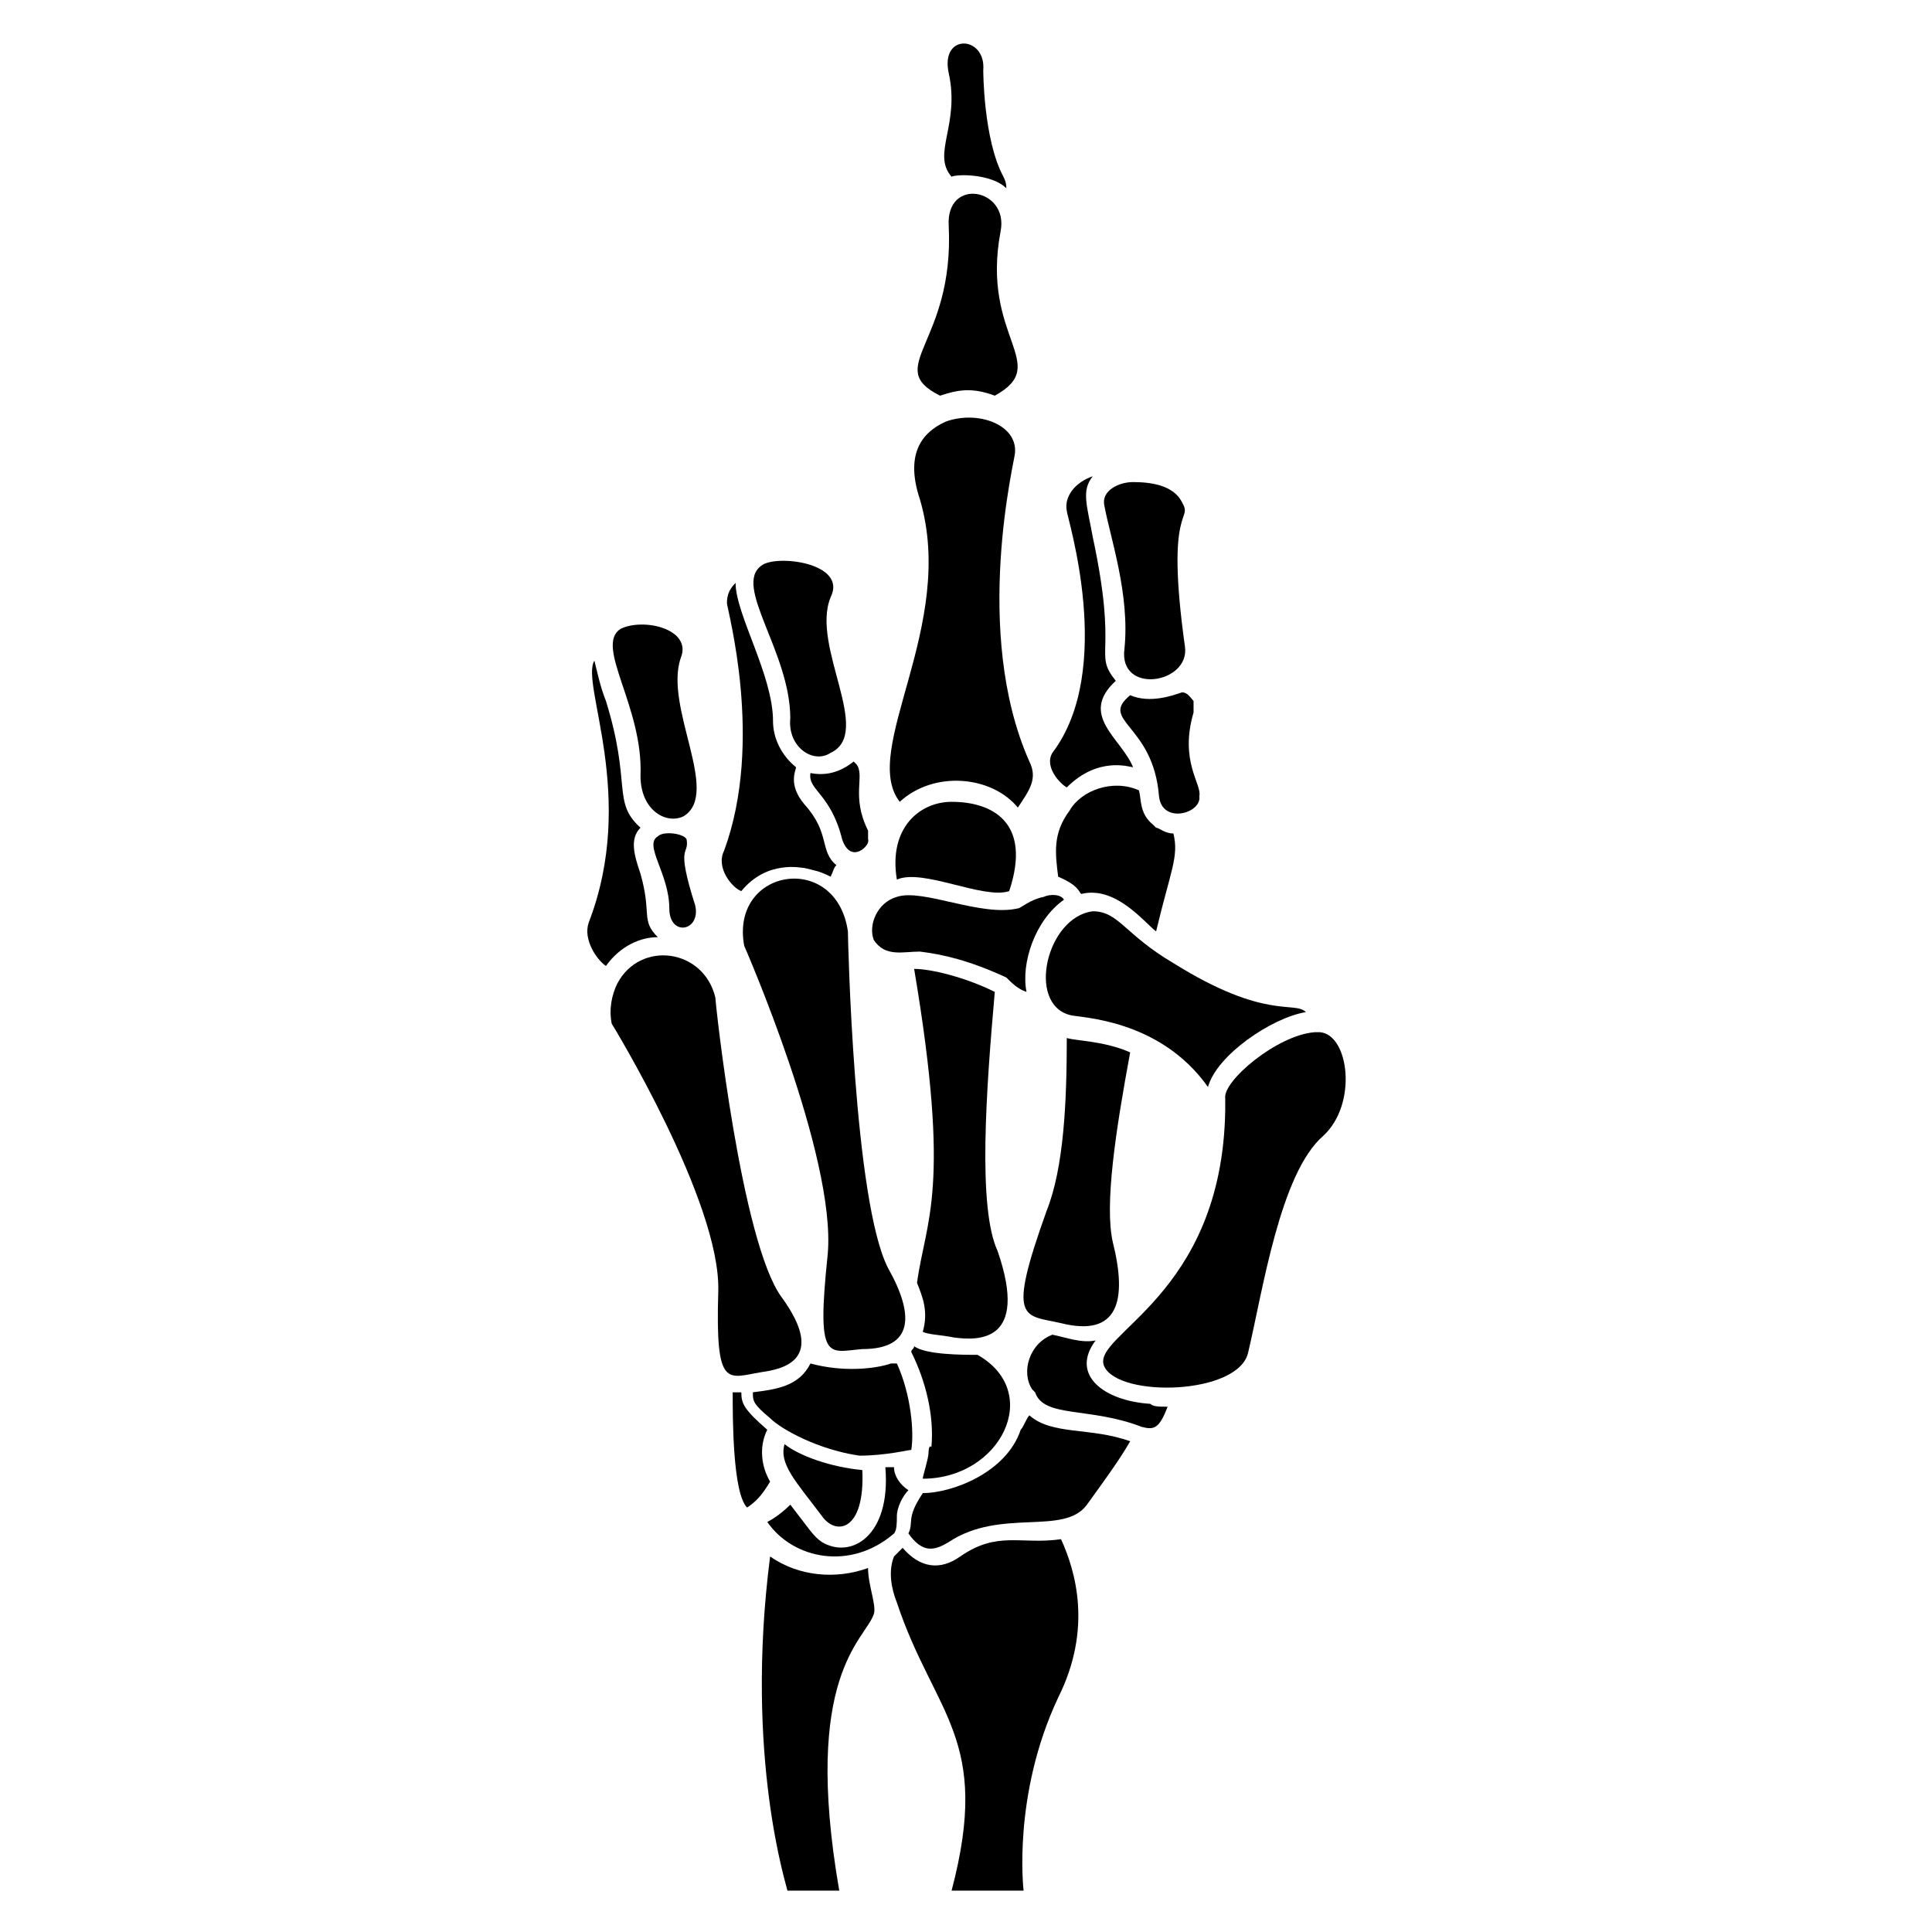 <?xml version="1.0" encoding="UTF-8"?>
<!-- Uploaded to: SVG Repo, www.svgrepo.com, Generator: SVG Repo Mixer Tools -->
<svg fill="#000000" width="800px" height="800px" version="1.1" viewBox="144 144 512 512" xmlns="http://www.w3.org/2000/svg">
 <g>
  <path d="m416.79 519.08c-0.762 0.762-1.527 3.055-2.289 3.816-3.816 11.449-18.32 16.793-25.953 16.793-4.582 6.871-2.289 7.633-3.816 10.688 3.816 5.344 6.871 4.582 10.688 2.289 13.742-9.16 30.535-1.527 36.641-9.922 3.816-5.344 8.398-11.449 11.449-16.793-10.688-3.82-20.613-1.527-26.719-6.871z"/>
  <path d="m381.68 545.8c0-2.289 1.527-5.344 3.055-6.871-2.289-1.527-3.816-3.816-3.816-6.106h-2.289c1.527 18.32-9.16 24.426-16.793 19.848-2.289-1.527-3.055-3.055-8.398-9.922-2.289 2.289-4.582 3.816-6.106 4.582 6.871 9.922 22.137 12.977 33.586 3.055 0.762-0.77 0.762-3.059 0.762-4.586z"/>
  <path d="m347.33 522.9v0c-0.766-0.766-0.766-0.766 0 0-6.106-5.344-6.871-6.871-6.871-9.922h-2.289c0 6.871 0 26.719 3.816 30.535 2.289-1.527 3.816-3.055 6.106-6.871-2.289-3.82-3.051-9.164-0.762-13.742z"/>
  <path d="m385.5 528.24c0.762-4.582 0-14.504-3.816-22.902h-1.527c-4.582 1.527-12.977 2.289-21.375 0-3.055 6.106-9.16 6.871-15.266 7.633 0 2.289 0 3.055 4.582 6.871 3.055 3.055 12.977 8.398 23.664 9.922 6.867 0.004 12.973-1.523 13.738-1.523z"/>
  <path d="m448.85 516.03c-12.215-0.762-21.375-7.633-14.504-16.793-3.816 0.762-7.633-0.762-11.449-1.527-6.106 2.289-8.398 9.922-5.344 14.504l0.762 0.762c2.289 6.871 14.504 3.816 28.242 9.16 3.055 0.762 4.582 0.762 6.871-5.344-2.285 0-3.812 0-4.578-0.762z"/>
  <path d="m390.07 529c0 1.527-1.527 6.106-1.527 6.871 20.609 0 32.062-22.902 14.504-32.824-3.816 0-13.742 0-16.793-2.289 0 0.762-0.762 0.762-0.762 1.527 3.816 7.633 6.106 16.793 5.344 25.191-0.766-0.766-0.766 1.523-0.766 1.523z"/>
  <path d="m407.63 406.87c-7.633-3.816-16.793-6.106-21.375-6.106 9.922 58.777 3.055 66.41 0.762 83.203 1.527 3.816 3.055 7.633 1.527 12.977 1.527 0.762 4.582 0.762 8.398 1.527 6.106 0.762 19.848 1.527 11.449-22.902-5.344-11.445-3.051-42.742-0.762-68.699v0z"/>
  <path d="m381.68 377.1c6.871-3.055 22.902 5.344 29.77 3.055 6.106-18.32-4.582-23.664-15.266-23.664-8.398 0-16.797 6.871-14.504 20.609z"/>
  <path d="m372.52 501.52c13.742 0 13.742-9.16 6.871-21.375-9.16-17.559-10.688-87.785-10.688-89.312-3.055-21.375-31.297-16.793-27.48 3.816 0 0 24.426 55.723 22.137 81.68-3.055 29.008 0 25.957 9.16 25.191z"/>
  <path d="m345.8 507.63c5.344-0.762 17.559-3.055 5.344-19.848-10.688-14.504-17.559-77.863-17.559-79.387-3.055-12.977-19.848-15.266-25.953-3.816-1.527 3.055-2.289 6.871-1.527 10.688 0 0 29.008 47.328 28.242 70.992-0.762 25.953 2.293 22.898 11.453 21.371z"/>
  <path d="m426.71 419.08c0 16.793-0.762 34.352-5.344 45.801-10.688 29.77-6.106 27.48 3.816 29.77 15.266 3.816 17.559-6.106 13.742-21.375-2.289-9.922 0.762-29.77 4.582-50.383-6.871-3.051-14.508-3.051-16.797-3.812z"/>
  <path d="m430.53 380.91c9.16-2.289 16.793 7.633 19.848 9.922 3.816-16.031 6.106-19.848 4.582-25.953-2.289 0-3.816-1.527-4.582-1.527l-0.762-0.762c-3.816-3.055-3.055-6.871-3.816-9.16-6.871-3.055-15.266 0-18.32 5.344-4.582 6.106-3.816 11.449-3.055 17.559 5.344 2.289 5.344 3.816 6.106 4.578z"/>
  <path d="m426.71 352.67c8.398-8.398 16.793-5.344 17.559-5.344-3.055-7.633-14.504-13.742-4.582-22.902-6.106-7.633 0.762-6.106-6.106-38.168-1.527-8.398-3.055-12.215 0-16.031-4.582 1.527-7.633 5.344-6.871 9.16 0 1.527 12.977 41.984-3.816 64.121-2.289 3.82 2.289 8.398 3.816 9.164z"/>
  <path d="m398.47 556.48c-5.344 3.816-10.688 3.055-15.266-2.289-0.762 0.762-1.527 1.527-2.289 2.289-1.527 3.816-0.762 8.398 0.762 12.215 9.922 29.77 25.191 35.879 14.504 76.336h19.082s-3.055-25.191 9.16-51.145c9.16-18.32 4.582-33.586 0.762-41.984-10.684 1.523-16.793-2.293-26.715 4.578z"/>
  <path d="m374.04 559.54c-8.398 3.055-18.32 2.289-25.953-3.055-6.871 53.434 4.582 87.785 4.582 88.547h13.742c-9.922-57.25 6.871-66.41 9.16-73.281 0.762-2.289-1.531-7.633-1.531-12.211z"/>
  <path d="m493.89 417.55c-0.766 0-0.766 0 0 0h-1.527c-9.922 0.762-24.426 12.977-23.664 17.559v3.051c-0.762 49.617-35.879 59.543-32.062 67.938 3.816 8.398 35.879 7.633 38.168-3.816 3.816-16.031 8.398-47.328 19.848-57.25 9.16-8.395 6.871-26.715-0.762-27.48z"/>
  <path d="m433.59 385.5c-12.215 1.527-17.559 24.426-6.106 27.48 2.289 0.762 23.664 0.762 36.641 19.082 2.289-8.398 16.793-18.32 25.953-19.848-3.055-3.055-10.688 2.289-35.113-12.977-12.977-7.633-14.504-13.738-21.375-13.738z"/>
  <path d="m387.79 396.18c6.106 0.762 12.977 2.289 22.902 6.871 1.527 1.527 3.055 3.055 5.344 3.816-1.527-7.633 2.289-19.082 9.922-24.426-0.762-1.527-3.816-1.527-5.344-0.762-3.816 0.762-6.106 3.055-6.871 3.055-9.922 2.289-25.191-5.344-32.062-3.055-5.344 1.527-7.633 7.633-6.106 11.449 3.055 4.574 7.633 3.051 12.215 3.051z"/>
  <path d="m443.51 328.24c-8.398 6.871 6.106 7.633 7.633 26.719 0.762 7.633 11.449 4.582 10.688 0 0.762-3.055-5.344-9.16-1.527-22.137v-3.055c-0.762-0.762-1.527-2.289-3.055-2.289-2.285 0.762-8.395 3.055-13.738 0.762z"/>
  <path d="m441.98 316.03c-1.527 12.215 17.559 9.16 16.031-0.762-5.344-38.168 2.289-32.824-0.762-38.168-2.289-4.582-8.398-5.344-12.977-5.344-3.816 0-8.398 2.289-7.633 6.106 1.52 8.395 6.863 23.664 5.34 38.168z"/>
  <path d="m364.12 343.51c11.449-5.344-5.344-28.242 0-41.223 4.582-9.16-14.504-11.449-18.32-8.398-7.633 5.344 7.633 22.902 7.633 40.457-0.762 7.637 6.109 12.215 10.688 9.164z"/>
  <path d="m325.19 360.3c9.922-6.106-5.344-29.008-0.762-41.984 3.055-7.633-9.922-10.688-16.031-7.633-6.871 4.582 6.106 20.609 5.344 38.93-0.004 9.16 6.867 12.977 11.449 10.688z"/>
  <path d="m325.95 366.41c-0.762-1.527-6.106-2.289-7.633-0.762-3.816 2.289 3.055 9.922 3.055 19.082 0 7.633 8.398 6.106 6.871-0.762-5.348-16.793-1.527-12.977-2.293-17.559z"/>
  <path d="m318.32 392.36c-4.582-4.582-1.527-6.106-4.582-16.793-1.527-4.582-3.055-9.16 0-12.215-7.633-6.871-2.289-11.449-9.16-33.586-1.527-3.816-2.289-7.633-3.055-10.688-3.816 6.106 11.449 35.879-1.527 69.465-1.527 4.582 2.289 9.922 4.582 11.449 3.82-5.34 9.16-7.633 13.742-7.633z"/>
  <path d="m340.46 380.15c6.871-8.398 16.031-6.106 16.793-6.106 3.055 0.762 3.816 0.762 6.871 2.289 0.762-1.527 0.762-2.289 1.527-3.055-4.582-3.816-1.527-8.398-8.398-16.031-4.582-5.344-2.289-9.16-2.289-9.922-3.816-3.055-6.106-7.633-6.106-12.215 0-12.215-9.922-28.242-9.922-36.641-1.527 1.527-2.289 3.055-2.289 5.344 0 1.527 9.922 36.641-0.762 65.648-2.297 4.578 2.285 9.922 4.574 10.688z"/>
  <path d="m358.78 348.86c-0.762 4.582 5.344 5.344 8.398 17.559 2.289 6.871 7.633 1.527 6.871 0v-2.289c-4.582-9.16-0.762-14.504-3.055-17.559l-0.762-0.762c-3.82 3.051-7.637 3.812-11.453 3.051z"/>
  <path d="m382.44 356.49c9.16-8.398 24.426-6.871 31.297 1.527 3.055-4.582 5.344-7.633 3.055-12.215-15.266-34.352-3.816-80.152-3.816-81.68 0.762-7.633-9.922-11.449-18.32-8.398-6.871 3.055-10.688 9.16-6.871 20.609 9.922 33.59-16.031 66.414-5.344 80.156z"/>
  <path d="m393.13 248.86c4.582-1.527 8.398-2.289 14.504 0 15.266-8.398-3.816-15.266 1.527-43.512 2.289-11.449-14.504-14.504-13.742-1.527 1.527 31.301-17.555 37.406-2.289 45.039z"/>
  <path d="m410.68 193.89c0-0.762 0-1.527-0.762-3.055-5.344-9.922-5.344-28.242-5.344-28.242 0.762-9.16-11.449-9.922-9.16 0.762 3.055 13.742-4.582 21.375 0.762 27.48 1.527-0.762 10.688-0.762 14.504 3.055z"/>
  <path d="m351.91 526.71c-1.527 5.344 3.055 9.922 9.922 19.082 3.816 5.344 11.449 3.816 10.688-12.215-8.395-0.762-16.793-3.812-20.609-6.867z"/>
 </g>
</svg>
